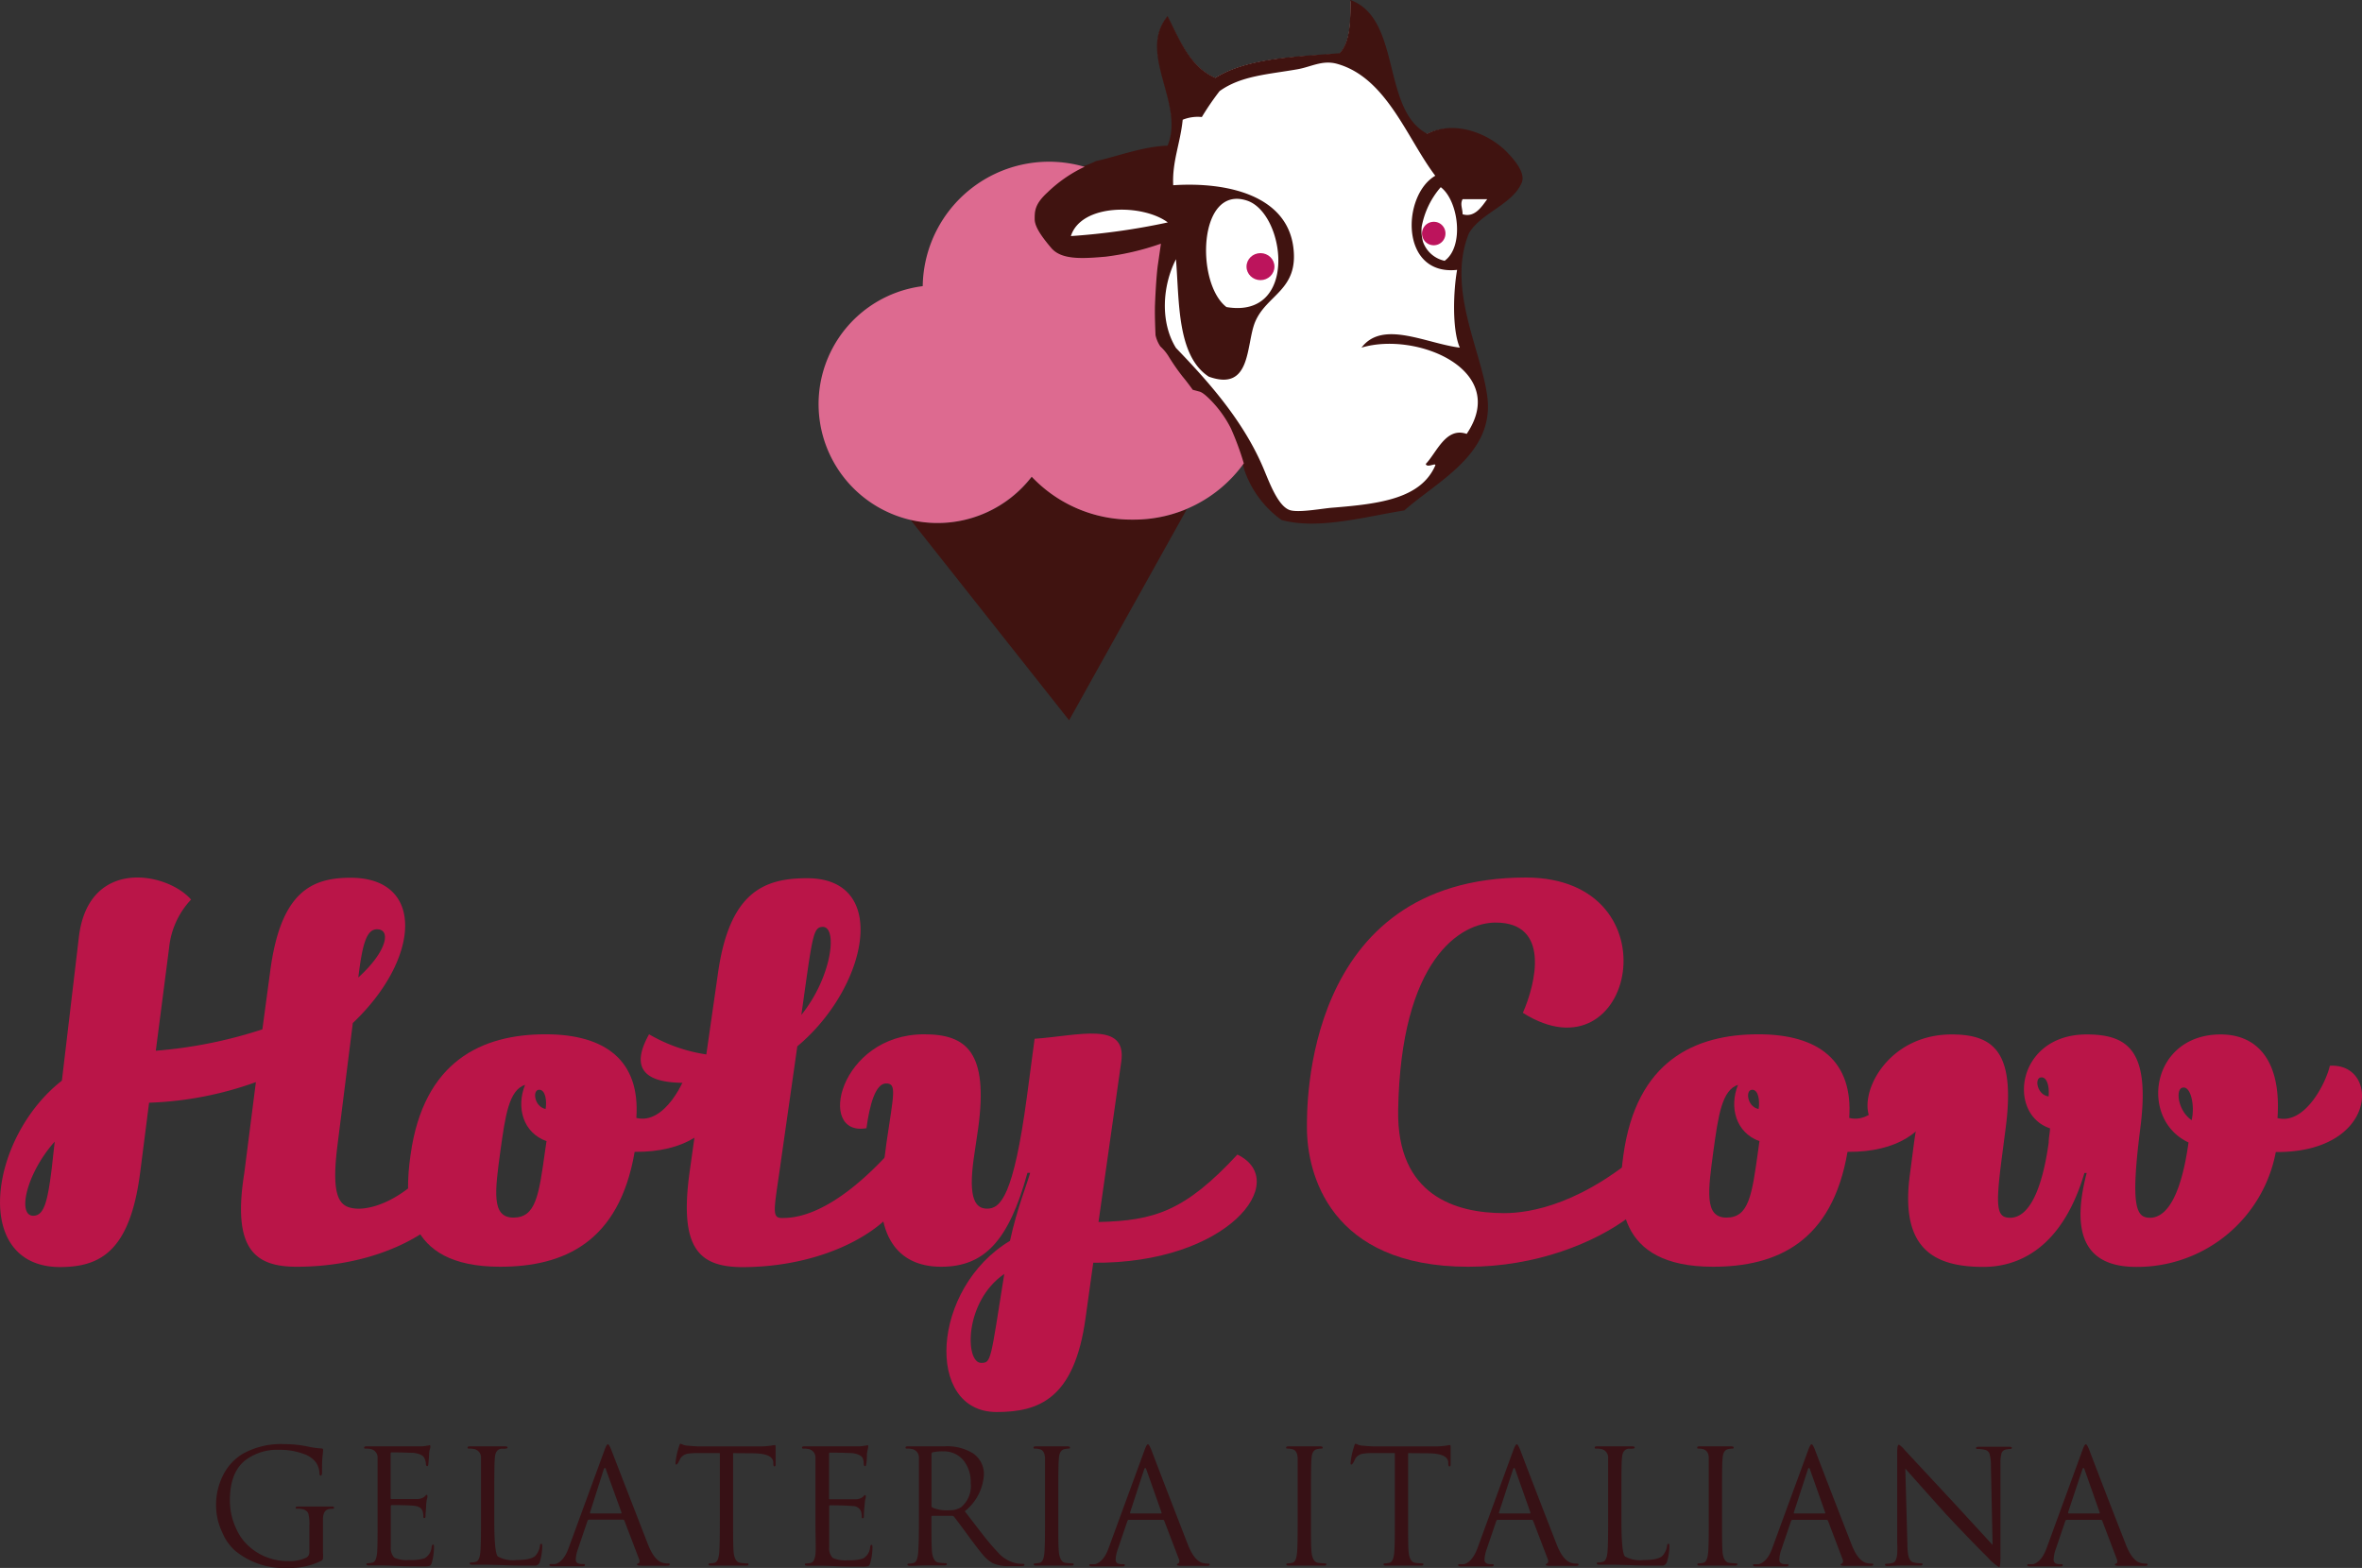 <svg xmlns="http://www.w3.org/2000/svg" id="Capa_1" data-name="Capa 1" viewBox="0 0 306.08 203.23"><rect x="0" y="0" width="306.08" height="203.23" fill="#333333" stroke="none"/><defs><style>.cls-1{fill:#ba1548;}.cls-2{fill:#371115;}.cls-3,.cls-7{fill:#401310;}.cls-3,.cls-6,.cls-8{fill-rule:evenodd;}.cls-4{fill:#fff;}.cls-5,.cls-6{fill:#bc145c;}.cls-8{fill:#dd6a90;}</style></defs><path class="cls-1" d="M57.27,149.65c7.47,3.65-2.55,14.54-18.83,14.54-5.51,0-8.35-2.38-6.78-12.17l1.5-11.76a45.32,45.32,0,0,1-13.84,2.67L18.16,152c-1.33,10.31-5.27,12.23-10.43,12.23-11.47-.06-9.15-16.81.29-24.16l2.2-18.6c1.22-10.37,11.41-8.46,14.54-4.87a10.63,10.63,0,0,0-2.84,6.2l-1.73,13.39A59.5,59.5,0,0,0,34,133.42L35,126c1.33-10.31,5.27-12.23,10.43-12.23,9.67,0,9.09,10.49.29,18.83l-2,15.94c-.87,6.95.4,7.93,2.37,8.11C47.59,156.77,52,156.25,57.27,149.65ZM6.69,151.56l.4-3.59c-3.71,4.17-4.87,9.61-2.78,9.61C5.7,157.58,6.16,155.79,6.69,151.56Zm42.17-31.11c-1.39,0-1.91,2-2.43,6.25C50.14,123.34,50.72,120.45,48.86,120.45Z"></path><path class="cls-1" d="M53.2,149.7c1.68-12.16,9.22-15.64,17.5-15.64,7.77,0,12.28,3.42,11.76,10.84,3.65.92,6.38-4.81,6.78-6.78,6.49-.41,6.32,11.29-7,11.18-2,11.7-9.15,14.89-17.44,14.89C52.16,164.19,52.39,155.44,53.2,149.7Zm17.62-1.79c-3.07-1.1-3.94-4.4-2.78-7.3-2.09.69-2.55,3.94-3.19,8.52-.7,5.21-1.22,8.69,1.68,8.69s3.3-2.84,4.11-8.69Zm-.12-4.17c.18-1,0-2.55-.87-2.49S69.25,143.45,70.7,143.74Z"></path><path class="cls-1" d="M89.35,152,91,140.26c-4.75.35-10.37,0-6.89-6.2a20.72,20.72,0,0,0,7.42,2.61L93.06,126c1.51-10.43,6-12.17,11.53-12.17,10.84,0,7.82,14.2-1.27,21.79l-2.09,14.66c-.87,6.31-1.33,7.59.06,7.59s6.08,0,13.67-8.17c7.48,3.65-2.55,14.54-18.83,14.54C90.63,164.19,88,161.87,89.35,152Zm14.49-20.45c3.94-4.87,4.75-11.41,2.78-11.41C105.34,120.16,105.29,121.31,103.84,131.57Z"></path><path class="cls-1" d="M141.67,163.67l-1,7.18c-1.44,10.43-6,12.17-11.53,12.17-9.32,0-8.51-16.05,1.74-22.19.93-4.29,2.26-7.48,2.61-8.81h-.35c-2.43,8.87-5.62,12.17-11.18,12.17-5.79,0-8.69-4.23-7.59-12.17l.52-4c.93-6.31,1.33-7.59-.06-7.59s-2.14,2.79-2.55,5.8c-6.54,1.16-3.53-12.17,7.48-12.17,5.5,0,8.34,2.32,7,12.17l-.58,3.94c-.75,5.33.29,6.49,1.74,6.49,1.74,0,3.42-1.63,5.15-14.49l1-7.53c5.73-.4,11.93-2.32,11.24,2.9l-1.8,12.69-1.16,8.16c7.24-.17,11.18-1.39,18-8.74C167.39,153.06,159.11,163.84,141.67,163.67Zm-11.53,1.45c-5.22,3.59-5.1,11.53-3,11.53C128.46,176.65,128.34,176.41,130.14,165.12Z"></path><path class="cls-1" d="M197.34,131.28c1.68-3.82,3.59-11.7-3.53-11.7-4.52,0-12.29,4.69-12.63,24.33-.18,11.07,7.47,13.33,13.73,13.33,3.36,0,10.31-1.1,18.94-8.93,7.13,3.65-6.14,15.88-23.58,15.88-18,0-20.91-12.17-20.91-18,0-2.38-.58-32.45,28.39-32.45C217.27,113.78,211.82,140.43,197.34,131.28Z"></path><path class="cls-1" d="M210.37,149.7c1.68-12.16,9.21-15.64,17.5-15.64,7.76,0,12.28,3.42,11.76,10.84,3.65.92,6.37-4.81,6.78-6.78,6.49-.41,6.31,11.29-7,11.18-2,11.7-9.16,14.89-17.44,14.89C209.33,164.19,209.56,155.44,210.37,149.7ZM228,147.91c-3.07-1.1-3.94-4.4-2.78-7.3-2.08.69-2.55,3.94-3.18,8.52-.7,5.21-1.22,8.69,1.68,8.69s3.3-2.84,4.11-8.69Zm-.11-4.17c.17-1,0-2.55-.87-2.49S226.42,143.45,227.87,143.74Z"></path><path class="cls-1" d="M283.6,148.08c-6.43-3-4.92-14,4.17-14,4.75,0,7.88,3.42,7.36,10.84,3.65.92,6.37-4.81,6.78-6.78,6.49-.41,6.31,11.29-7,11.18a18.28,18.28,0,0,1-18.08,14.89c-6.2,0-8.63-3.71-6.43-12.17h-.29c-2.9,9.79-8.57,12.17-13.09,12.17-6.38,0-10.89-2.32-9.5-12.17l.52-4c.92-6.31,1.33-7.59-.06-7.59s-2.14,2.79-2.55,5.8c-6.55,1.16-3.53-12.17,7.47-12.17,5.51,0,8.29,2.32,7,12.17l-.52,4c-.81,6.31-.63,7.59,1.1,7.59,2.38,0,4.12-3.42,5-9.74,0-.69.17-1.33.17-1.85-5.62-1.86-4.35-12.17,4.75-12.17,5.51,0,8.23,2.26,6.95,12.17-1.33,10.43-.46,11.59,1.28,11.59C281,157.82,282.73,154.4,283.6,148.08Zm-18.13-6c.11-1-.12-2.54-1-2.43S264,141.94,265.47,142.11ZM284,145.19c.46-1.86-.12-4.64-1.28-4.18C281.92,141.36,282.27,144,284,145.19Z"></path><path class="cls-2" d="M40.09,201.2v-3.48a5.07,5.07,0,0,0-.15-1.59,1.06,1.06,0,0,0-.77-.52,2.9,2.9,0,0,0-.69-.06c-.11,0-.17,0-.17-.12s.11-.16.33-.16l1.47,0,.84,0,.81,0,1.2,0c.21,0,.32,0,.32.16s-.05.12-.16.12a3.31,3.31,0,0,0-.51.06c-.46.09-.72.47-.76,1.17,0,.45,0,1.16,0,2.13v2.29a4.65,4.65,0,0,1,0,.85.44.44,0,0,1-.23.26,9.05,9.05,0,0,1-4.33.92A9.92,9.92,0,0,1,30.47,201a6.47,6.47,0,0,1-1.67-2.38A8.15,8.15,0,0,1,28,195.2a8.53,8.53,0,0,1,1-4.17,6.81,6.81,0,0,1,2.4-2.56,10.14,10.14,0,0,1,5.44-1.29,15.06,15.06,0,0,1,3.13.33,10.21,10.21,0,0,0,1.66.23q.24,0,.24.18s0,.21-.07.79-.07,1.28-.07,2.12c0,.28-.06.43-.18.43s-.13-.11-.15-.31a2.74,2.74,0,0,0-.43-1.36,3.28,3.28,0,0,0-1.59-1.13,8.79,8.79,0,0,0-3.22-.54,6.81,6.81,0,0,0-4.37,1.35c-1.35,1.07-2,2.8-2,5.21a8.5,8.5,0,0,0,.82,3.66,6.53,6.53,0,0,0,1.35,2,7.43,7.43,0,0,0,5.36,2.2,4.94,4.94,0,0,0,2.33-.43A.75.75,0,0,0,40.09,201.2Z"></path><path class="cls-2" d="M48.93,197V193.4c0-2.49,0-4,0-4.42a1.11,1.11,0,0,0-.88-1.16,3.4,3.4,0,0,0-.69-.06c-.11,0-.17,0-.17-.13s.11-.16.33-.16l1.47,0,.84,0c2.84,0,4.4,0,4.69,0a4.55,4.55,0,0,0,.88-.1l.13,0a.26.26,0,0,1,.15-.05q.09,0,.09.18s0,.16-.07.35-.07.39-.1.61c0,.37-.05.82-.1,1.35,0,.15-.08.23-.14.23s-.17-.09-.17-.27A2,2,0,0,0,55,189c-.16-.36-.65-.6-1.45-.69-.37,0-1.31-.06-2.81-.06-.08,0-.12.07-.12.2v5.65c0,.14,0,.2.12.2,1.86,0,2.94,0,3.26,0a1.58,1.58,0,0,0,1-.3c.15-.17.24-.25.29-.25s.1.06.1.16,0,.16-.06.37-.08.52-.11.78c0,.57-.08,1-.08,1.28s0,.42-.14.42-.14-.06-.14-.18a2.15,2.15,0,0,0-.09-.68c-.12-.41-.47-.65-1.06-.72s-1.62-.1-2.93-.1a.13.13,0,0,0-.14.14v5.3a1.79,1.79,0,0,0,.46,1.38,3.84,3.84,0,0,0,1.91.3,5.83,5.83,0,0,0,2-.22,1.8,1.8,0,0,0,.92-1.48q.06-.3.18-.3c.09,0,.13.1.13.3a8,8,0,0,1-.27,2c-.07.26-.16.41-.29.46a2.71,2.71,0,0,1-.81.07c-1.25,0-2.4,0-3.47-.06l-1.59-.06-.81,0-1.19,0c-.22,0-.33-.06-.33-.16s.06-.13.19-.13a2.74,2.74,0,0,0,.59-.08c.31-.07.51-.44.59-1.12S48.93,199.43,48.93,197Z"></path><path class="cls-2" d="M64.05,193.4v3.65c0,2.82.16,4.39.46,4.69a4,4,0,0,0,2.45.46c1.31,0,2.13-.2,2.47-.61a2.38,2.38,0,0,0,.54-1.23c0-.18.09-.26.18-.26s.12.1.12.3a7.53,7.53,0,0,1-.3,2,.73.73,0,0,1-.52.53c-.06,0-.32,0-.77,0-1.13,0-2.27,0-3.41-.06l-2.08-.06-.84,0-1.16,0c-.22,0-.33-.06-.33-.16s.07-.13.2-.13a2.74,2.74,0,0,0,.58-.08c.31-.07.51-.44.59-1.12s.1-2,.1-4.44V193.4c0-2.49,0-4,0-4.42a1.11,1.11,0,0,0-.88-1.16,3.4,3.4,0,0,0-.69-.06c-.11,0-.17,0-.17-.13s.11-.16.33-.16l1.47,0,.84,0,.91,0,1.3,0c.22,0,.33.05.33.16s-.12.12-.37.15l-.47,0c-.49.08-.76.47-.8,1.16C64.07,189.43,64.05,190.91,64.05,193.4Z"></path><path class="cls-2" d="M73.67,200.69,78.32,188c.19-.53.34-.8.45-.8s.25.25.45.74Q81,192.54,84,200.26c.55,1.36,1.18,2.13,1.91,2.31a2.61,2.61,0,0,0,.67.08c.14,0,.21,0,.21.13s-.14.16-.41.16c-1.34,0-2.41,0-3.22,0-.4,0-.61-.06-.61-.14s0-.12.14-.15.25-.24.13-.55l-1.91-5a.19.19,0,0,0-.18-.13h-4.4c-.1,0-.16.06-.2.17l-1.23,3.62a4.48,4.48,0,0,0-.29,1.37c0,.4.26.59.78.59h.2c.14,0,.21,0,.21.13s-.1.16-.31.16l-.9,0-.7,0-.87,0-1.44,0c-.26,0-.39-.06-.39-.16s.07-.13.19-.13a4,4,0,0,0,.59,0C72.66,202.52,73.23,201.88,73.67,200.69Zm2.87-4.52h3.9c.09,0,.11,0,.09-.15l-2-5.52c0-.15-.11-.23-.16-.23s-.09.08-.15.23L76.47,196C76.45,196.12,76.47,196.17,76.54,196.17Z"></path><path class="cls-2" d="M95,188.35V197c0,2.36,0,3.84.1,4.44s.35,1.05.8,1.12a6.3,6.3,0,0,0,.92.08c.11,0,.17,0,.17.13s-.11.16-.33.16l-1.65,0-.87,0-.81,0-1.19,0c-.22,0-.33-.06-.33-.16s.06-.13.19-.13a2.74,2.74,0,0,0,.59-.08c.31-.07.51-.44.59-1.12s.1-2,.1-4.44v-8.66l-3,0a8.28,8.28,0,0,0-1.15.08,1.44,1.44,0,0,0-.94.58c-.08.16-.17.32-.25.49s-.22.34-.3.34-.11-.06-.11-.18a9.71,9.71,0,0,1,.45-2.13q.1-.39.21-.39a1.59,1.59,0,0,1,.3.12,1.88,1.88,0,0,0,.6.13c.76.07,1.3.1,1.61.1h7.68a10.48,10.48,0,0,0,1.44-.09l.58-.09c.07,0,.11.08.11.24s0,.65,0,1.26,0,.93,0,1,0,.27-.14.27-.14-.12-.16-.35l0-.22c-.07-.73-.91-1.1-2.52-1.13Z"></path><path class="cls-2" d="M105.67,197V193.4c0-2.49,0-4,0-4.42a1.11,1.11,0,0,0-.88-1.16,3.4,3.4,0,0,0-.69-.06c-.11,0-.17,0-.17-.13s.11-.16.33-.16l1.47,0,.84,0c2.84,0,4.4,0,4.69,0a4.55,4.55,0,0,0,.88-.1.36.36,0,0,0,.13,0,.26.26,0,0,1,.15-.05q.09,0,.09.18a2.67,2.67,0,0,1-.06.35,5.12,5.12,0,0,0-.11.61c0,.37,0,.82-.1,1.35,0,.15-.07.23-.14.23s-.17-.09-.17-.27a2,2,0,0,0-.12-.74c-.16-.36-.65-.6-1.45-.69-.37,0-1.3-.06-2.81-.06-.08,0-.12.07-.12.2v5.65c0,.14,0,.2.12.2,1.86,0,2.94,0,3.26,0a1.58,1.58,0,0,0,1-.3c.15-.17.25-.25.29-.25s.1.06.1.16,0,.16-.06.37-.08.52-.1.78c-.06.57-.09,1-.09,1.28s0,.42-.14.42-.14-.06-.14-.18a2.53,2.53,0,0,0-.08-.68,1.12,1.12,0,0,0-1.07-.72c-.64-.06-1.62-.1-2.92-.1-.1,0-.15.05-.15.14v5.3a1.79,1.79,0,0,0,.46,1.38,3.86,3.86,0,0,0,1.92.3,5.8,5.8,0,0,0,2-.22,1.8,1.8,0,0,0,.92-1.48q.06-.3.18-.3c.09,0,.13.1.13.3a8,8,0,0,1-.27,2c-.07.26-.16.41-.28.46a2.84,2.84,0,0,1-.82.07c-1.24,0-2.4,0-3.47-.06l-1.59-.06-.81,0-1.19,0c-.22,0-.33-.06-.33-.16s.06-.13.19-.13a2.74,2.74,0,0,0,.59-.08c.31-.07.51-.44.59-1.12S105.67,199.43,105.67,197Z"></path><path class="cls-2" d="M119.08,197V193.4c0-2.49,0-4,0-4.42a1.12,1.12,0,0,0-.88-1.16,3.58,3.58,0,0,0-.7-.06c-.11,0-.16,0-.16-.13s.11-.16.32-.16l1.48,0,.84,0,1,0,1.36,0a6.39,6.39,0,0,1,3.74.9,3.24,3.24,0,0,1,1.42,2.78,6.54,6.54,0,0,1-2.48,4.73l2.31,3c.78,1,1.43,1.74,1.95,2.29a4.37,4.37,0,0,0,2.49,1.47,5.29,5.29,0,0,0,.8.06c.12,0,.18,0,.18.13s-.16.16-.49.16h-1.45a4.76,4.76,0,0,1-2.19-.39,4.46,4.46,0,0,1-1.27-1.1c-.23-.26-.73-.9-1.49-1.91-.6-.83-1.34-1.84-2.23-3a.37.37,0,0,0-.27-.12h-2.51a.14.14,0,0,0-.15.16V197c0,2.35,0,3.82.11,4.41s.34,1.05.79,1.12a6.41,6.41,0,0,0,.92.08c.11,0,.17,0,.17.13s-.11.16-.33.16l-1.65,0-.87,0q-1.41.06-1.92.06c-.22,0-.33-.06-.33-.16s.07-.13.2-.13a2.67,2.67,0,0,0,.58-.08c.31-.07.51-.44.59-1.12S119.08,199.43,119.08,197Zm1.63-8.52v6.69a.26.26,0,0,0,.15.25,4.64,4.64,0,0,0,2.14.33,2.68,2.68,0,0,0,1.54-.39,3.56,3.56,0,0,0,1.25-3.15,4.43,4.43,0,0,0-1-3,3.29,3.29,0,0,0-2.59-1.09,5.32,5.32,0,0,0-1.37.13A.24.24,0,0,0,120.71,188.49Z"></path><path class="cls-2" d="M137.14,193.4V197c0,2.36,0,3.84.11,4.44s.34,1.05.79,1.12a6.41,6.41,0,0,0,.93.08c.1,0,.16,0,.16.13s-.11.16-.33.16l-1.65,0-.87,0-.8,0-1.2,0c-.22,0-.33-.06-.33-.16s.07-.13.2-.13a2.67,2.67,0,0,0,.58-.08c.31-.07.51-.44.59-1.12s.1-2,.1-4.44V193.4c0-2.49,0-4,0-4.42q-.06-1-.69-1.14a2.49,2.49,0,0,0-.64-.08c-.11,0-.16,0-.16-.13s.11-.16.33-.16l1.25,0,.81,0,.81,0,1.2,0c.22,0,.33.05.33.16s-.06.13-.17.13a3.31,3.31,0,0,0-.51.06c-.46.08-.71.47-.76,1.16C137.16,189.43,137.14,190.91,137.14,193.4Z"></path><path class="cls-2" d="M143.65,200.69,148.3,188c.19-.53.34-.8.45-.8s.25.25.45.74q1.76,4.62,4.76,12.34c.55,1.36,1.18,2.13,1.91,2.31a2.61,2.61,0,0,0,.67.08c.14,0,.21,0,.21.13s-.14.16-.41.16c-1.34,0-2.41,0-3.22,0-.4,0-.61-.06-.61-.14s.05-.12.14-.15.25-.24.13-.55l-1.91-5a.19.19,0,0,0-.18-.13h-4.4c-.1,0-.16.06-.2.17l-1.23,3.62a4.48,4.48,0,0,0-.29,1.37c0,.4.26.59.78.59h.2c.14,0,.21,0,.21.13s-.1.16-.31.16l-.9,0-.69,0-.88,0-1.44,0c-.26,0-.39-.06-.39-.16s.07-.13.19-.13a4,4,0,0,0,.59,0C142.64,202.52,143.21,201.88,143.65,200.69Zm2.87-4.52h3.9c.09,0,.11,0,.09-.15l-1.95-5.52c-.05-.15-.11-.23-.16-.23s-.09.08-.15.23l-1.8,5.52C146.43,196.12,146.45,196.17,146.52,196.17Z"></path><path class="cls-2" d="M169.88,193.4V197c0,2.36,0,3.84.11,4.44s.34,1.05.79,1.12a6.41,6.41,0,0,0,.92.08c.11,0,.17,0,.17.13s-.11.16-.33.16l-1.65,0-.87,0-.8,0-1.2,0c-.22,0-.33-.06-.33-.16s.07-.13.2-.13a2.74,2.74,0,0,0,.58-.08c.31-.07.51-.44.59-1.12s.1-2,.1-4.44V193.4c0-2.49,0-4,0-4.42q-.06-1-.69-1.14a2.54,2.54,0,0,0-.64-.08c-.11,0-.16,0-.16-.13s.11-.16.33-.16l1.24,0,.82,0,.81,0,1.2,0c.22,0,.33.05.33.16s-.06.13-.17.13a3.31,3.31,0,0,0-.51.06c-.46.08-.72.47-.76,1.16C169.9,189.43,169.88,190.91,169.88,193.4Z"></path><path class="cls-2" d="M182.47,188.35V197c0,2.36,0,3.84.1,4.44s.35,1.05.8,1.12a6.19,6.19,0,0,0,.92.08c.11,0,.16,0,.16.13s-.11.16-.33.16l-1.64,0-.87,0-.81,0-1.2,0c-.22,0-.32-.06-.32-.16s.06-.13.19-.13a2.67,2.67,0,0,0,.58-.08c.32-.07.51-.44.6-1.12s.1-2,.1-4.44v-8.66l-3,0a8.55,8.55,0,0,0-1.15.08,1.46,1.46,0,0,0-.94.58l-.24.49c-.13.23-.23.34-.31.34s-.1-.06-.1-.18a9.71,9.71,0,0,1,.45-2.13c.07-.26.13-.39.2-.39a1.54,1.54,0,0,1,.31.12,1.88,1.88,0,0,0,.59.13c.77.07,1.31.1,1.62.1h7.67a10.53,10.53,0,0,0,1.45-.09l.58-.09c.07,0,.1.08.1.24s0,.65,0,1.26,0,.93,0,1,0,.27-.14.27-.14-.12-.17-.35l0-.22c-.07-.73-.9-1.1-2.51-1.13Z"></path><path class="cls-2" d="M191.45,200.69,196.09,188c.2-.53.35-.8.46-.8s.25.25.45.74q1.75,4.62,4.76,12.34c.55,1.36,1.18,2.13,1.91,2.31a2.61,2.61,0,0,0,.67.08c.14,0,.21,0,.21.13s-.14.16-.41.16c-1.34,0-2.41,0-3.22,0-.41,0-.61-.06-.61-.14s.05-.12.14-.15.25-.24.13-.55l-1.91-5a.19.19,0,0,0-.18-.13h-4.4c-.1,0-.16.06-.2.17l-1.23,3.62a4.48,4.48,0,0,0-.29,1.37c0,.4.26.59.78.59h.2c.14,0,.21,0,.21.13s-.1.16-.31.16l-.9,0-.69,0-.89,0-1.43,0c-.26,0-.39-.06-.39-.16s.06-.13.19-.13a4,4,0,0,0,.59,0C190.44,202.52,191,201.88,191.45,200.69Zm2.87-4.52h3.9c.09,0,.11,0,.09-.15l-1.95-5.52c-.05-.15-.11-.23-.16-.23s-.09.08-.15.23l-1.8,5.52C194.23,196.12,194.25,196.17,194.32,196.17Z"></path><path class="cls-2" d="M210.11,193.4v3.65c0,2.82.16,4.39.46,4.69a4,4,0,0,0,2.45.46c1.31,0,2.13-.2,2.47-.61a2.38,2.38,0,0,0,.54-1.23c0-.18.08-.26.18-.26s.12.1.12.3a7.53,7.53,0,0,1-.3,2,.73.73,0,0,1-.52.53c-.06,0-.32,0-.77,0-1.14,0-2.27,0-3.41-.06l-2.08-.06-.84,0-1.16,0c-.22,0-.33-.06-.33-.16s.06-.13.19-.13a2.74,2.74,0,0,0,.59-.08c.31-.07.51-.44.59-1.12s.1-2,.1-4.44V193.4c0-2.49,0-4,0-4.42a1.11,1.11,0,0,0-.88-1.16,3.4,3.4,0,0,0-.69-.06c-.11,0-.17,0-.17-.13s.11-.16.33-.16l1.47,0,.84,0,.91,0,1.3,0c.22,0,.33.05.33.16s-.12.12-.37.15l-.47,0c-.49.08-.76.47-.8,1.16C210.12,189.43,210.11,190.91,210.11,193.4Z"></path><path class="cls-2" d="M223.15,193.4V197c0,2.36,0,3.84.1,4.44s.35,1.05.8,1.12a6.19,6.19,0,0,0,.92.08c.11,0,.16,0,.16.13s-.11.16-.33.16l-1.64,0-.87,0-.81,0-1.2,0c-.22,0-.33-.06-.33-.16s.07-.13.2-.13a2.67,2.67,0,0,0,.58-.08c.32-.07.51-.44.6-1.12s.1-2,.1-4.44V193.4c0-2.49,0-4,0-4.42,0-.65-.28-1-.7-1.14a2.47,2.47,0,0,0-.63-.08c-.11,0-.17,0-.17-.13s.11-.16.33-.16l1.25,0,.82,0,.8,0,1.2,0c.22,0,.33.05.33.16s-.05.13-.16.13a3.55,3.55,0,0,0-.52.06c-.46.08-.71.47-.75,1.16C223.16,189.43,223.15,190.91,223.15,193.4Z"></path><path class="cls-2" d="M229.65,200.69,234.3,188c.19-.53.34-.8.45-.8s.26.25.45.74q1.76,4.62,4.77,12.34c.54,1.36,1.18,2.13,1.9,2.31a2.66,2.66,0,0,0,.67.08c.14,0,.21,0,.21.13s-.14.16-.41.16c-1.34,0-2.41,0-3.21,0-.41,0-.62-.06-.62-.14s.05-.12.15-.15.24-.24.12-.55l-1.9-5a.21.21,0,0,0-.19-.13h-4.4a.22.22,0,0,0-.2.17l-1.23,3.62a4.48,4.48,0,0,0-.29,1.37c0,.4.26.59.78.59h.21c.13,0,.2,0,.2.13s-.1.16-.31.16l-.9,0-.69,0-.88,0-1.44,0c-.25,0-.38-.06-.38-.16s.06-.13.18-.13a4,4,0,0,0,.59,0C228.64,202.52,229.22,201.88,229.65,200.69Zm2.87-4.52h3.91c.08,0,.11,0,.08-.15l-1.95-5.52c-.05-.15-.11-.23-.16-.23s-.09.08-.14.23l-1.8,5.52Q232.42,196.17,232.52,196.17Z"></path><path class="cls-2" d="M246.9,190.35l.27,9.81a8.39,8.39,0,0,0,.1,1.35c.11.58.34.93.7,1a3.76,3.76,0,0,0,1,.12c.11,0,.16,0,.16.13s-.12.16-.36.16l-1.45,0-.72,0c-1,0-1.6.06-2,.06-.22,0-.33-.06-.33-.16s.06-.13.17-.13a3,3,0,0,0,.87-.13q.44-.14.54-1.14a14,14,0,0,0,0-1.45l0-11.72c0-.69.08-1,.23-1a3.06,3.06,0,0,1,.71.66l6.51,7,4.91,5.34-.22-10.4a5,5,0,0,0-.18-1.42.79.79,0,0,0-.59-.51,4,4,0,0,0-1-.11.14.14,0,0,1-.16-.15c0-.09.14-.14.41-.14l1.33,0,.8,0,.64,0,1.1,0c.24,0,.37.05.37.14s-.08.15-.22.15a2.49,2.49,0,0,0-.5.06.75.75,0,0,0-.62.48,4.47,4.47,0,0,0-.14,1.34l0,12c0,1-.06,1.45-.18,1.45a7.17,7.17,0,0,1-1.5-1.31c-1.47-1.45-3.25-3.3-5.34-5.53Q249.44,193.22,246.9,190.35Z"></path><path class="cls-2" d="M265.2,200.69,269.84,188c.19-.53.34-.8.45-.8s.26.25.45.74q1.75,4.62,4.77,12.34c.54,1.36,1.18,2.13,1.9,2.31a2.68,2.68,0,0,0,.68.08c.13,0,.2,0,.2.13s-.13.16-.41.16c-1.33,0-2.41,0-3.21,0-.41,0-.61-.06-.61-.14s0-.12.14-.15.24-.24.12-.55l-1.9-5a.19.19,0,0,0-.18-.13h-4.41a.22.22,0,0,0-.2.17l-1.23,3.62a4.42,4.42,0,0,0-.28,1.37c0,.4.26.59.77.59h.21c.14,0,.2,0,.2.13s-.1.16-.3.16l-.9,0-.7,0-.88,0-1.43,0c-.26,0-.39-.06-.39-.16s.06-.13.18-.13a4.12,4.12,0,0,0,.6,0C264.19,202.52,264.76,201.88,265.2,200.69Zm2.86-4.52H272c.08,0,.11,0,.08-.15l-1.94-5.52c-.06-.15-.11-.23-.17-.23s-.09.08-.14.23L268,196Q268,196.17,268.06,196.17Z"></path><path class="cls-3" d="M146.8,67.35a17.76,17.76,0,0,1-13.06-5.56,15.39,15.39,0,0,1-12.19,6,15.57,15.57,0,0,1-3.57-.43l20.56,26L153.79,66A18.34,18.34,0,0,1,146.8,67.35Z"></path><path class="cls-4" d="M170.09,67.75a14.7,14.7,0,0,1-3.88-.46,13.32,13.32,0,0,1-4.7-6.31,38,38,0,0,0-2-5.45,14.64,14.64,0,0,0-2.69-3.73c-.82-.82-1.18-1-1.45-1.06l-.81-.22s-.71-1-1.28-1.67a28,28,0,0,1-1.84-2.65,5.88,5.88,0,0,0-1.07-1.29,4.26,4.26,0,0,1-.63-1.46c-.05-1.17-.11-2.81-.07-3.93.08-2.08.23-4.21.37-5.17l.4-2.76-.17.05a33.79,33.79,0,0,1-7,1.63c-.94.08-2,.17-3,.17-2,0-3.23-.39-4-1.25-1.14-1.34-2.19-2.73-2.19-3.78s0-1.95,1.67-3.48a17.77,17.77,0,0,1,4.62-3.23,12.45,12.45,0,0,0,1.67-.68c.85-.18,1.76-.44,2.72-.71A28.2,28.2,0,0,1,151.33,19h.07l0-.07c1-2.53.28-5.29-.46-8-.87-3.16-1.7-6.15.34-8.7l.57,1.13c1.34,2.7,2.72,5.49,5.6,6.74l.05,0,0,0c3.67-2.29,9.07-2.67,14.29-3l1.8-.13,0,0c1.33-1.39,1.45-3.91,1.44-6.82,3.27,1.31,4.19,5.06,5.09,8.69.86,3.47,1.75,7.07,4.67,8.59l0,0,0,0a7,7,0,0,1,3.18-.73,10.39,10.39,0,0,1,7.13,3.18c.61.65,2.47,2.61,1.85,3.92a9.41,9.41,0,0,1-3.43,3.31,11,11,0,0,0-3.32,3.05c-2.06,5-.47,10.48.93,15.29a42,42,0,0,1,1.44,6c.72,5.8-3.79,9.22-7.78,12.24-1.06.81-2.06,1.57-2.94,2.35-1,.14-2,.34-3.16.55a47.78,47.78,0,0,1-8.79,1.13Z"></path><ellipse class="cls-5" cx="163.34" cy="34.56" rx="1.81" ry="1.75"></ellipse><path class="cls-6" d="M187.31,30.22a1.52,1.52,0,1,1-1.52-1.47A1.5,1.5,0,0,1,187.31,30.22Z"></path><path class="cls-7" d="M195.37,19.81c-2.24-2.37-6.68-4.34-10.44-2.48C179,14.23,181.65,2.46,175,0c0,2.78-.06,5.48-1.42,6.9-5.69.43-12,.61-16.09,3.18-3.29-1.43-4.58-4.85-6.19-8-4,4.82,2.27,11.32,0,16.8-3.23.11-6.52,1.4-9.29,2a10.79,10.79,0,0,1-1.65.67,17.58,17.58,0,0,0-4.66,3.26C134,26.41,134,27.37,134,28.41s1,2.37,2.22,3.85,3.78,1.41,7,1.11a35,35,0,0,0,7-1.63s-.22,1.56-.37,2.59-.3,3.26-.37,5.18c0,1.14,0,2.78.07,4a4.34,4.34,0,0,0,.67,1.53,5.65,5.65,0,0,1,1,1.26,31.2,31.2,0,0,0,1.85,2.66c.6.75,1.34,1.71,1.34,1.71l.81.22c.3.07.67.3,1.41,1a14.38,14.38,0,0,1,2.66,3.7,36.1,36.1,0,0,1,2,5.44,13.25,13.25,0,0,0,4.78,6.37c4.77,1.31,11-.47,15.91-1.24,4.27-3.79,11.68-7.31,10.76-14.68-.74-6-5.32-14.08-2.38-21.26,1.55-2.6,5.46-3.65,6.75-6.36C197.84,22.57,196.31,20.8,195.37,19.81Zm-8.14,14a3.81,3.81,0,0,1-2.83-2.47,5.42,5.42,0,0,1-.17-1.95,10.77,10.77,0,0,1,2.47-5.13C189,26,189.77,31.91,187.23,33.78ZM138.77,30.6c1.35-4.25,9.33-4.18,12.56-1.77A87.49,87.49,0,0,1,138.77,30.6Zm51.29,25.64c-2.7-.94-3.88,2.42-5.3,3.89.13.57,1.31-.18,1.24.18-1.86,4.32-7.2,5-13.27,5.49-1.31.09-4.22.66-5.48.35-1.6-.4-2.75-3.61-3.54-5.48-2.67-6.31-7.35-11.44-11.32-15.57-2.07-3.33-1.77-8.06,0-11.5.44,5.48.12,12.53,4.25,15.22,5.57,2,4.8-4.18,6-7.08,1.5-3.59,5.69-4.13,4.95-9.73-.87-6.63-8.45-8.47-15.56-8-.15-3.06.92-5.42,1.23-8.49a5.21,5.21,0,0,1,2.48-.35,34.88,34.88,0,0,1,2.3-3.36c2.78-2,6.26-2.16,10.08-2.83,1.78-.31,3.23-1.23,5.13-.71,6.43,1.78,9.07,9.67,12.74,14.51-4.34,2.52-4.62,13,2.83,12.2-.49,2.72-.67,7.74.35,10.08-4.38-.54-10-3.63-12.74,0C183.49,42.91,195.69,47.92,190.06,56.24ZM161.59,26c5,1.64,6.71,15.38-2.66,13.8C154.89,36.7,155.26,23.91,161.59,26Zm27.94,1.77c0-.76-.35-1.3,0-1.95h3.19C192,26.8,191.09,28.25,189.53,27.77Z"></path><path class="cls-8" d="M159.51,55.53a14.64,14.64,0,0,0-2.69-3.73c-.82-.82-1.18-1-1.45-1.06l-.81-.22s-.71-1-1.28-1.67a28,28,0,0,1-1.84-2.65,5.88,5.88,0,0,0-1.07-1.29,4.26,4.26,0,0,1-.63-1.46c-.05-1.17-.11-2.81-.07-3.93.08-2.08.23-4.21.37-5.17l.4-2.76-.17.05a33.79,33.79,0,0,1-7,1.63c-.94.08-2,.17-3,.17-2,0-3.23-.39-4-1.25-1.14-1.34-2.19-2.73-2.19-3.78s0-1.95,1.67-3.48a17.77,17.77,0,0,1,4.62-3.23l.2-.07a16.37,16.37,0,0,0-21,15.46,15.41,15.41,0,1,0,14.12,24.7,17.76,17.76,0,0,0,13.06,5.56,17.54,17.54,0,0,0,14.43-7.29A36.77,36.77,0,0,0,159.51,55.53Z"></path></svg>